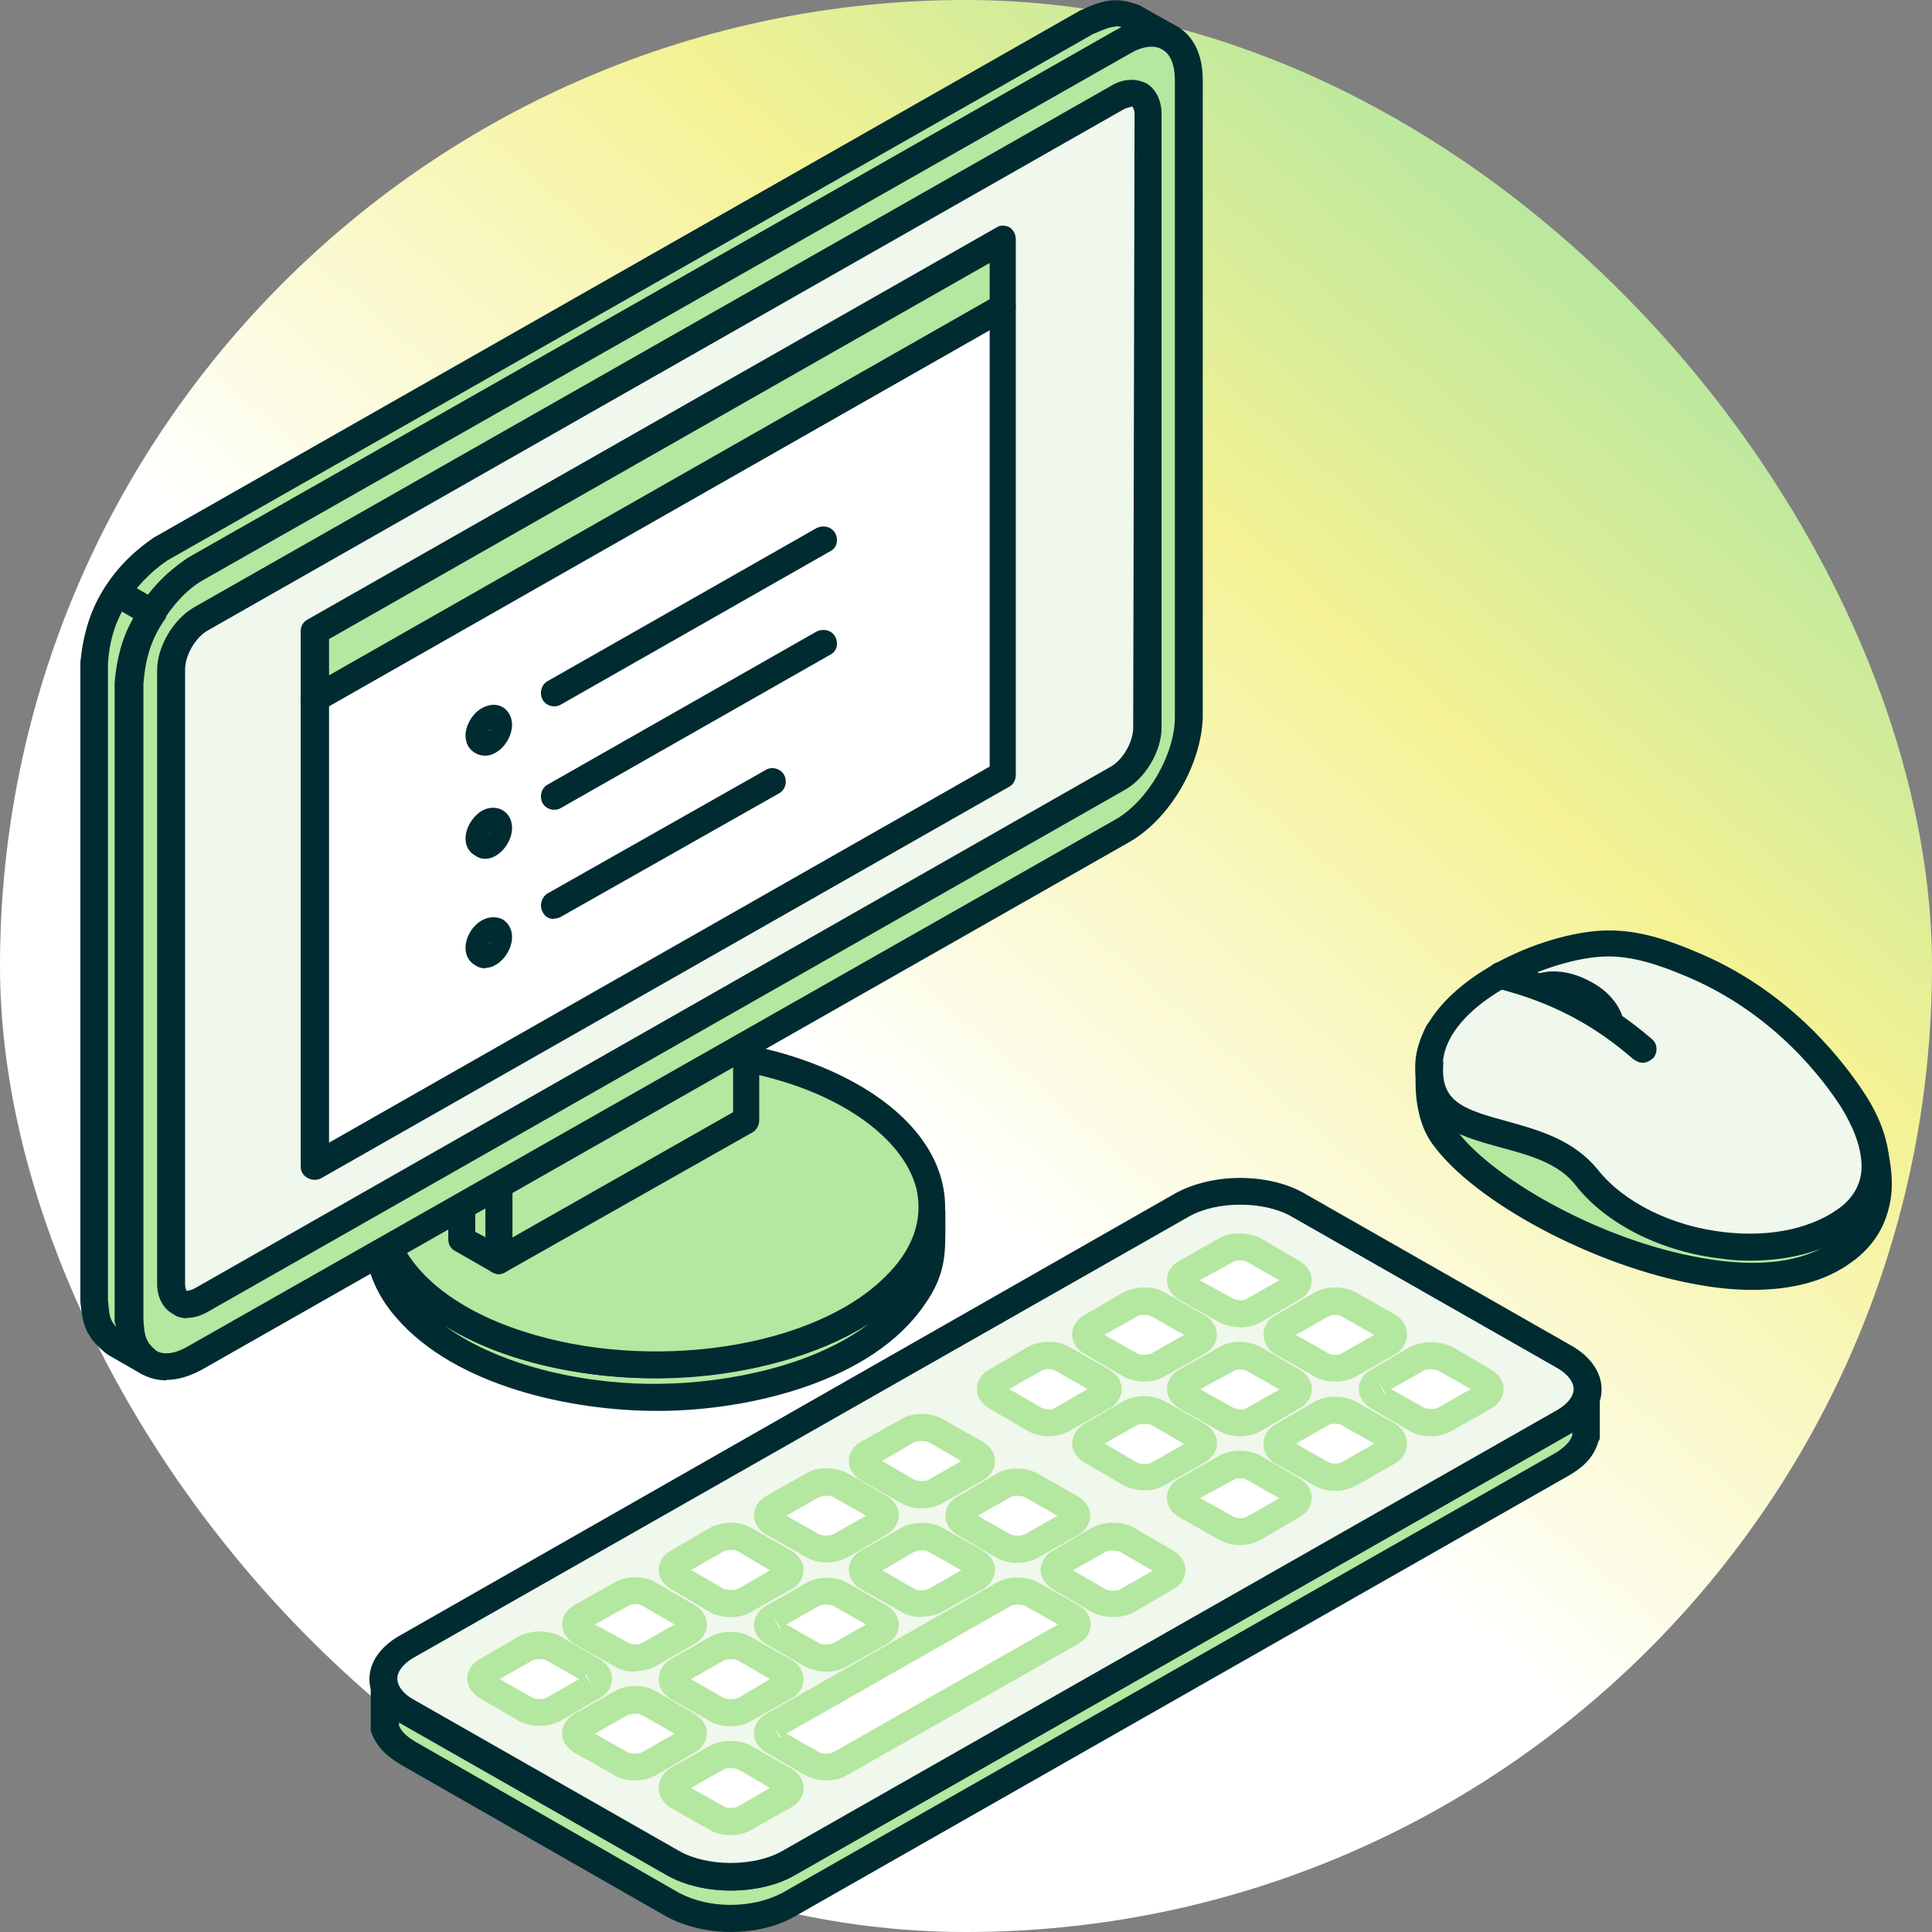 <svg width="48" height="48" viewBox="0 0 48 48" fill="none" xmlns="http://www.w3.org/2000/svg">
<rect x="0" y="0" width="48" height="48" fill="#808080" stroke="none"/>
<rect width="48" height="48" rx="24" fill="url(#paint0_linear_87_5314)"/>
<g clip-path="url(#clip0_87_5314)">
<path fill-rule="evenodd" clip-rule="evenodd" d="M23.145 30.104C23.145 30.973 23.2 31.461 22.715 32.221C21.45 34.022 18.532 34.684 16.452 34.717C14.35 34.738 11.521 34.163 10.111 32.524C9.704 32.069 9.451 31.504 9.418 30.897V30.093C9.473 30.821 9.759 31.363 10.255 31.895C11.84 33.545 14.867 34.044 17.09 33.892C18.995 33.762 21.56 33.067 22.715 31.428C22.98 30.994 23.123 30.625 23.145 30.115V30.104Z" fill="#B4E79F"/>
<path fill-rule="evenodd" clip-rule="evenodd" d="M11.059 32.947C12.534 34.022 14.78 34.413 16.42 34.38C18.06 34.358 20.195 33.946 21.582 32.893C20.283 33.718 18.555 34.12 17.113 34.217C15.33 34.347 12.842 34.054 11.059 32.947ZM16.31 35.053C14.207 35.053 11.323 34.445 9.848 32.741C9.353 32.177 9.099 31.547 9.066 30.907V30.082C9.066 29.909 9.21 29.757 9.386 29.746C9.562 29.724 9.727 29.876 9.76 30.061C9.793 30.679 10.024 31.157 10.508 31.656C11.983 33.175 14.867 33.707 17.058 33.555C18.962 33.425 21.384 32.752 22.419 31.233C22.65 30.864 22.76 30.538 22.826 30.082C22.826 29.909 22.969 29.746 23.167 29.779C23.344 29.789 23.487 29.93 23.487 30.115V30.343C23.487 31.092 23.52 31.645 22.969 32.416C21.67 34.326 18.643 35.031 16.453 35.053H16.31Z" fill="#002B31"/>
<path fill-rule="evenodd" clip-rule="evenodd" d="M12.843 33.382C9.552 32.307 8.429 29.909 10.333 28.042C12.238 26.175 16.443 25.524 19.712 26.61C23.003 27.684 24.148 30.082 22.255 31.949C20.351 33.816 16.146 34.467 12.854 33.382H12.843Z" fill="#B4E79F"/>
<path fill-rule="evenodd" clip-rule="evenodd" d="M16.278 26.414C13.999 26.414 11.775 27.076 10.565 28.27C9.904 28.943 9.618 29.692 9.816 30.44C10.08 31.515 11.225 32.502 12.964 33.067C16.135 34.108 20.207 33.501 21.991 31.721C22.684 31.048 22.937 30.299 22.772 29.55C22.508 28.476 21.33 27.488 19.624 26.924C18.556 26.577 17.401 26.414 16.278 26.414ZM16.245 34.239C15.067 34.239 13.845 34.065 12.722 33.696C10.763 33.045 9.464 31.916 9.145 30.592C8.88 29.626 9.233 28.628 10.091 27.792C12.051 25.839 16.432 25.166 19.811 26.284C21.771 26.935 23.103 28.064 23.411 29.388C23.642 30.364 23.301 31.352 22.464 32.188C21.132 33.501 18.71 34.239 16.234 34.239H16.245Z" fill="#002B31"/>
<path fill-rule="evenodd" clip-rule="evenodd" d="M12.413 31.32L11.488 30.8V28.293L12.413 28.825V31.32Z" fill="#B4E79F"/>
<path fill-rule="evenodd" clip-rule="evenodd" d="M11.808 30.604L12.072 30.745V29.02L11.808 28.879V30.604ZM12.414 31.657C12.359 31.657 12.303 31.646 12.238 31.614L11.313 31.082C11.203 31.028 11.137 30.919 11.137 30.789V28.293C11.137 28.173 11.192 28.065 11.313 28C11.401 27.935 11.544 27.935 11.665 28L12.557 28.521C12.678 28.575 12.733 28.694 12.733 28.814V31.31C12.733 31.429 12.678 31.538 12.557 31.603C12.524 31.635 12.469 31.646 12.414 31.646V31.657Z" fill="#002B31"/>
<path fill-rule="evenodd" clip-rule="evenodd" d="M12.414 28.824L18.556 25.33V27.826L12.414 31.32V28.824Z" fill="#B4E79F"/>
<path fill-rule="evenodd" clip-rule="evenodd" d="M12.732 29.009V30.745L18.214 27.631V25.905L12.732 29.009ZM12.413 31.657C12.358 31.657 12.303 31.646 12.237 31.613C12.116 31.548 12.06 31.44 12.06 31.32V28.824C12.06 28.705 12.116 28.596 12.237 28.531L18.379 25.037C18.467 24.972 18.61 24.972 18.72 25.037C18.808 25.102 18.863 25.21 18.863 25.33V27.826C18.863 27.945 18.808 28.054 18.72 28.119L12.545 31.613C12.545 31.613 12.457 31.657 12.402 31.657H12.413Z" fill="#002B31"/>
<path fill-rule="evenodd" clip-rule="evenodd" d="M3.705 33.848L2.835 33.349C2.428 33.013 2.406 32.806 2.34 32.297V16.463C2.461 15.28 2.978 14.336 4.013 13.641L26.997 0.542C27.493 0.325 27.691 0.249 28.175 0.434L29.045 0.933C28.549 0.749 28.351 0.835 27.889 1.042L4.883 14.13C3.848 14.824 3.331 15.736 3.209 16.951V32.785C3.264 33.295 3.298 33.501 3.705 33.837V33.848Z" fill="#B4E79F"/>
<path fill-rule="evenodd" clip-rule="evenodd" d="M27.725 0.662C27.582 0.662 27.439 0.727 27.153 0.847L4.158 13.924C3.266 14.542 2.771 15.378 2.682 16.485V32.297C2.716 32.655 2.716 32.785 2.881 32.959C2.881 32.915 2.848 32.872 2.848 32.829V16.962C2.969 15.628 3.574 14.618 4.664 13.859L27.725 0.749C27.78 0.727 27.813 0.706 27.868 0.673C27.813 0.662 27.78 0.651 27.725 0.651V0.662ZM3.706 34.185C3.651 34.185 3.585 34.163 3.53 34.142L2.66 33.642C2.088 33.187 2.055 32.85 2 32.329V16.463C2.11 15.139 2.727 14.108 3.816 13.359L26.834 0.261C27.384 0.011 27.703 -0.097 28.309 0.13L29.233 0.651C29.377 0.738 29.431 0.923 29.377 1.085C29.288 1.248 29.09 1.324 28.947 1.259C28.573 1.118 28.485 1.161 28.055 1.357L5.027 14.423C4.136 15.052 3.64 15.866 3.552 16.984V32.796C3.585 33.241 3.607 33.339 3.904 33.588C4.047 33.697 4.08 33.892 3.992 34.033C3.904 34.131 3.816 34.174 3.706 34.174V34.185Z" fill="#002B31"/>
<path fill-rule="evenodd" clip-rule="evenodd" d="M4.884 14.129L27.901 1.041C28.793 0.52 29.542 0.943 29.542 1.985V17.819C29.542 18.861 28.793 20.13 27.869 20.64L4.851 33.728C3.959 34.249 3.211 33.826 3.211 32.784V16.951C3.211 15.92 3.959 14.65 4.884 14.129Z" fill="#B4E79F"/>
<path fill-rule="evenodd" clip-rule="evenodd" d="M5.027 14.423C4.245 14.879 3.552 16.04 3.552 16.952V32.785C3.552 33.154 3.673 33.437 3.871 33.556C4.069 33.675 4.366 33.632 4.674 33.447L27.714 20.36C28.517 19.904 29.189 18.742 29.189 17.82V1.986C29.189 1.618 29.079 1.335 28.87 1.227C28.672 1.107 28.374 1.151 28.066 1.335L5.027 14.423ZM4.135 34.294C3.904 34.294 3.706 34.24 3.53 34.142C3.1 33.903 2.869 33.426 2.869 32.796V16.963C2.869 15.802 3.673 14.434 4.718 13.848L27.725 0.749C28.275 0.435 28.793 0.402 29.222 0.641C29.651 0.88 29.882 1.357 29.882 1.986V17.82C29.849 18.981 29.079 20.349 28.033 20.935L5.027 34.023C4.707 34.196 4.421 34.283 4.135 34.283V34.294Z" fill="#002B31"/>
<path fill-rule="evenodd" clip-rule="evenodd" d="M35.718 25.655C35.453 26.143 35.376 27.511 35.861 28.205C37.303 30.246 43.181 32.883 45.724 31.125C46.131 30.843 46.439 30.452 46.593 29.963C46.769 29.356 46.626 28.748 46.505 28.314C46.329 29.106 45.757 29.584 45.03 29.92C40.671 31.266 40.22 28.553 36.785 27.261C36.125 26.773 35.839 26.502 35.718 25.644V25.655Z" fill="#B4E79F"/>
<path fill-rule="evenodd" clip-rule="evenodd" d="M35.86 26.903C35.86 27.315 35.948 27.738 36.146 28.021C36.95 29.193 39.691 30.81 42.289 31.255C43.676 31.504 44.799 31.363 45.514 30.853C45.888 30.593 46.153 30.256 46.263 29.876C46.296 29.724 46.318 29.562 46.318 29.399C45.976 29.79 45.536 30.039 45.195 30.213C42.113 31.168 40.814 30.224 39.339 29.128C38.557 28.563 37.776 27.988 36.653 27.565C36.62 27.554 36.598 27.543 36.565 27.521C36.245 27.304 36.014 27.109 35.849 26.892L35.86 26.903ZM43.533 32.047C43.103 32.047 42.663 32.004 42.179 31.917C39.636 31.472 36.609 29.866 35.574 28.401C34.969 27.554 35.145 26.046 35.431 25.503C35.486 25.373 35.629 25.297 35.772 25.329C35.915 25.351 36.036 25.47 36.058 25.622C36.146 26.349 36.344 26.556 36.928 26.979C38.139 27.435 39.008 28.064 39.757 28.618C41.199 29.681 42.234 30.452 44.953 29.616C45.679 29.269 46.053 28.835 46.163 28.259C46.197 28.108 46.34 27.999 46.505 27.988C46.681 27.988 46.791 28.086 46.824 28.249C46.934 28.704 47.11 29.388 46.912 30.072C46.769 30.604 46.45 31.059 45.932 31.407C45.327 31.83 44.523 32.047 43.533 32.047Z" fill="#002B31"/>
<path fill-rule="evenodd" clip-rule="evenodd" d="M35.508 26.371C35.332 28.585 38.194 27.706 39.404 29.258C40.791 31.005 44.281 31.613 45.976 30.223C46.438 29.854 46.637 29.366 46.582 28.802C46.549 28.335 46.318 27.847 46.031 27.358C45.25 26.154 43.929 24.797 42.112 24.005C41.221 23.614 40.472 23.386 39.636 23.473C38.139 23.636 35.651 24.754 35.508 26.371Z" fill="#F0F7EC"/>
<path fill-rule="evenodd" clip-rule="evenodd" d="M35.861 26.405C35.773 27.36 36.323 27.555 37.446 27.859C38.227 28.076 39.086 28.315 39.692 29.053C40.33 29.867 41.541 30.474 42.862 30.615C44.018 30.746 45.085 30.507 45.779 29.953C46.12 29.66 46.296 29.28 46.241 28.814C46.208 28.434 46.043 28 45.746 27.512C45.317 26.85 44.128 25.222 41.97 24.288C41.101 23.919 40.407 23.702 39.658 23.778C38.184 23.93 35.971 25.026 35.85 26.372L35.861 26.405ZM43.478 31.321C43.247 31.321 43.016 31.31 42.818 31.277C41.288 31.115 39.901 30.409 39.152 29.454C38.723 28.89 37.974 28.695 37.248 28.499C36.235 28.217 35.057 27.902 35.167 26.35C35.343 24.571 37.875 23.323 39.581 23.138C40.506 23.04 41.31 23.29 42.267 23.702C44.579 24.701 45.867 26.47 46.329 27.175C46.703 27.75 46.88 28.271 46.935 28.77C46.99 29.454 46.737 30.04 46.219 30.474C45.526 31.028 44.579 31.321 43.478 31.321Z" fill="#002B31"/>
<path fill-rule="evenodd" clip-rule="evenodd" d="M39.405 34.683V35.714C39.317 36.018 39.119 36.203 38.833 36.365L19.569 47.326C18.733 47.782 17.555 47.771 16.718 47.326L10.147 43.561C9.86 43.398 9.651 43.224 9.574 42.909V41.879C9.662 42.182 9.86 42.367 10.147 42.53L16.718 46.295C17.555 46.751 18.733 46.751 19.569 46.295L38.833 35.334C39.119 35.172 39.328 34.998 39.405 34.683Z" fill="#B4E79F"/>
<path fill-rule="evenodd" clip-rule="evenodd" d="M9.904 42.844C9.959 43.007 10.081 43.127 10.312 43.268L16.883 47.034C17.632 47.424 18.667 47.424 19.426 47.034L38.69 36.073C38.888 35.932 39.009 35.823 39.064 35.66V35.584C39.064 35.584 39.031 35.606 39.009 35.617L19.745 46.589C18.799 47.099 17.5 47.099 16.575 46.589L9.97 42.812C9.97 42.812 9.915 42.79 9.915 42.779V42.855L9.904 42.844ZM18.149 47.999C17.599 47.999 17.026 47.869 16.564 47.62L9.959 43.843C9.673 43.669 9.354 43.441 9.211 42.996V41.879C9.211 41.705 9.321 41.575 9.497 41.553C9.673 41.531 9.816 41.629 9.871 41.792C9.926 41.976 10.047 42.096 10.301 42.248L16.872 46.013C17.588 46.404 18.656 46.404 19.415 46.013L38.679 35.053C38.91 34.901 39.02 34.781 39.086 34.597C39.119 34.445 39.284 34.336 39.46 34.358C39.637 34.38 39.747 34.521 39.747 34.684V35.715C39.747 35.715 39.747 35.78 39.714 35.801C39.593 36.246 39.284 36.474 38.998 36.648L19.734 47.62C19.272 47.88 18.722 47.999 18.149 47.999Z" fill="#002B31"/>
<path fill-rule="evenodd" clip-rule="evenodd" d="M10.135 40.892L29.376 29.931C30.18 29.486 31.457 29.486 32.26 29.931L38.832 33.697C39.636 34.142 39.636 34.88 38.832 35.325L19.568 46.286C18.787 46.731 17.521 46.731 16.717 46.286L10.146 42.52C9.342 42.075 9.342 41.337 10.146 40.892H10.135Z" fill="#F0F7EC"/>
<path fill-rule="evenodd" clip-rule="evenodd" d="M30.808 29.93C30.346 29.93 29.884 30.028 29.542 30.223L10.278 41.184C10.014 41.336 9.871 41.531 9.871 41.705C9.871 41.879 10.014 42.085 10.278 42.226L16.883 45.992C17.577 46.382 18.733 46.382 19.426 45.992L38.69 35.031C38.954 34.879 39.097 34.683 39.097 34.51C39.097 34.336 38.954 34.141 38.69 33.989L32.085 30.223C31.744 30.028 31.282 29.93 30.819 29.93H30.808ZM18.149 46.968C17.577 46.968 16.993 46.838 16.564 46.589L9.959 42.823C9.464 42.551 9.178 42.139 9.178 41.716C9.178 41.292 9.464 40.891 9.959 40.62L29.201 29.648C30.126 29.138 31.513 29.138 32.404 29.648L39.009 33.414C39.504 33.685 39.791 34.087 39.791 34.521C39.791 34.955 39.504 35.345 39.009 35.628L19.745 46.589C19.316 46.849 18.733 46.968 18.16 46.968H18.149Z" fill="#002B31"/>
<path fill-rule="evenodd" clip-rule="evenodd" d="M3.784 15.226L2.914 14.726C2.54 15.28 2.397 15.801 2.342 16.452V32.285C2.397 32.795 2.43 33.002 2.837 33.338L3.707 33.837C3.299 33.501 3.277 33.295 3.211 32.785V16.951C3.266 16.3 3.41 15.779 3.784 15.226Z" fill="#B4E79F"/>
<path fill-rule="evenodd" clip-rule="evenodd" d="M3.035 15.182C2.837 15.562 2.716 15.953 2.682 16.485V32.297C2.716 32.644 2.716 32.785 2.881 32.959C2.881 32.915 2.848 32.872 2.848 32.828V16.962C2.903 16.322 3.046 15.823 3.31 15.356L3.024 15.193L3.035 15.182ZM3.706 34.185C3.651 34.185 3.585 34.163 3.53 34.141L2.66 33.642C2.11 33.197 2.055 32.893 2 32.329V16.463C2.088 15.671 2.264 15.106 2.638 14.553C2.727 14.401 2.925 14.358 3.101 14.444L3.97 14.944C4.058 14.987 4.114 15.063 4.114 15.15C4.147 15.237 4.147 15.334 4.08 15.41C3.761 15.877 3.618 16.333 3.563 16.984V32.796C3.596 33.241 3.618 33.338 3.915 33.588C4.058 33.697 4.091 33.892 4.003 34.033C3.915 34.131 3.827 34.174 3.717 34.174L3.706 34.185Z" fill="#002B31"/>
<path fill-rule="evenodd" clip-rule="evenodd" d="M19.217 40.164L20.164 39.61C20.362 39.502 20.681 39.502 20.879 39.61L21.826 40.164C22.024 40.272 22.024 40.457 21.826 40.566L20.879 41.119C20.681 41.227 20.362 41.227 20.164 41.119L19.217 40.566C19.019 40.457 19.019 40.272 19.217 40.164Z" fill="white"/>
<path fill-rule="evenodd" clip-rule="evenodd" d="M19.217 40.165L19.36 40.458H19.393L19.217 40.165ZM19.536 40.36L20.34 40.816C20.428 40.87 20.626 40.87 20.714 40.816L21.517 40.36L20.714 39.904C20.626 39.85 20.428 39.85 20.34 39.904L19.536 40.36ZM20.549 41.532C20.351 41.532 20.174 41.489 19.998 41.402L19.052 40.859C18.854 40.74 18.732 40.566 18.732 40.371C18.732 40.176 18.854 39.991 19.052 39.883L20.031 39.329C20.317 39.156 20.758 39.156 21.066 39.329L22.013 39.883C22.211 39.991 22.332 40.176 22.332 40.371C22.332 40.566 22.211 40.751 22.013 40.859L21.033 41.402C20.89 41.489 20.714 41.532 20.538 41.532H20.549Z" fill="#B4E79F"/>
<path fill-rule="evenodd" clip-rule="evenodd" d="M15.44 42.312L14.46 42.866C14.284 42.974 14.284 43.159 14.46 43.267L15.44 43.821C15.616 43.94 15.935 43.94 16.133 43.821L17.08 43.278C17.278 43.17 17.278 42.985 17.08 42.877L16.133 42.323C15.935 42.215 15.616 42.215 15.44 42.323V42.312Z" fill="white"/>
<path fill-rule="evenodd" clip-rule="evenodd" d="M14.779 43.073L15.583 43.529C15.671 43.583 15.869 43.583 15.957 43.529L16.761 43.073L15.957 42.617C15.869 42.563 15.693 42.563 15.583 42.617L14.779 43.073ZM15.781 44.234C15.583 44.234 15.407 44.191 15.264 44.104L14.284 43.551C14.086 43.442 13.965 43.258 13.965 43.062C13.965 42.867 14.086 42.683 14.284 42.574L15.264 42.021C15.55 41.847 16.012 41.847 16.299 42.021L17.245 42.574C17.443 42.694 17.564 42.867 17.564 43.062C17.564 43.258 17.443 43.442 17.245 43.551L16.299 44.104C16.155 44.191 15.957 44.234 15.781 44.234Z" fill="#B4E79F"/>
<path fill-rule="evenodd" clip-rule="evenodd" d="M17.807 43.669L16.827 44.222C16.651 44.331 16.651 44.516 16.827 44.624L17.807 45.178C18.005 45.286 18.325 45.286 18.501 45.178L19.48 44.624C19.656 44.516 19.656 44.331 19.48 44.222L18.501 43.669C18.325 43.56 18.005 43.56 17.807 43.669Z" fill="white"/>
<path fill-rule="evenodd" clip-rule="evenodd" d="M17.169 44.419L17.972 44.875C18.06 44.93 18.237 44.93 18.347 44.875L19.128 44.419L18.347 43.964C18.237 43.92 18.06 43.91 17.972 43.964L17.169 44.419ZM18.148 45.592C17.972 45.592 17.774 45.548 17.631 45.461L16.651 44.908C16.475 44.799 16.365 44.615 16.365 44.419C16.365 44.224 16.475 44.04 16.651 43.931L17.631 43.378C17.917 43.215 18.38 43.215 18.666 43.378L19.646 43.931C19.844 44.04 19.965 44.224 19.965 44.419C19.965 44.615 19.855 44.799 19.646 44.908L18.666 45.461C18.523 45.548 18.347 45.592 18.148 45.592Z" fill="#B4E79F"/>
<path fill-rule="evenodd" clip-rule="evenodd" d="M16.133 41.109L17.08 40.556C17.278 40.447 17.278 40.263 17.08 40.154L16.133 39.601C15.935 39.492 15.616 39.492 15.44 39.601L14.46 40.154C14.284 40.263 14.284 40.447 14.46 40.556L15.44 41.109C15.616 41.218 15.935 41.218 16.133 41.109Z" fill="white"/>
<path fill-rule="evenodd" clip-rule="evenodd" d="M14.779 40.359L15.616 40.815C15.704 40.869 15.88 40.869 15.957 40.815L16.761 40.359L15.957 39.893C15.869 39.838 15.693 39.838 15.616 39.893L14.779 40.359ZM15.781 41.531C15.583 41.531 15.407 41.488 15.264 41.401L14.284 40.848C14.086 40.728 13.965 40.555 13.965 40.359C13.965 40.164 14.086 39.98 14.284 39.871L15.264 39.318C15.55 39.144 16.012 39.144 16.299 39.318L17.245 39.871C17.443 39.98 17.564 40.164 17.564 40.359C17.564 40.555 17.443 40.739 17.245 40.848L16.299 41.39C16.155 41.477 15.957 41.52 15.781 41.52V41.531Z" fill="#B4E79F"/>
<path fill-rule="evenodd" clip-rule="evenodd" d="M18.523 39.764L19.469 39.21C19.667 39.102 19.667 38.917 19.469 38.808L18.523 38.255C18.325 38.147 18.005 38.147 17.807 38.255L16.827 38.808C16.651 38.917 16.651 39.102 16.827 39.21L17.807 39.764C18.005 39.872 18.325 39.872 18.523 39.764Z" fill="white"/>
<path fill-rule="evenodd" clip-rule="evenodd" d="M17.169 39.004L17.972 39.471C18.06 39.514 18.259 39.514 18.347 39.471L19.128 39.015L18.347 38.548C18.259 38.494 18.06 38.494 17.972 38.548L17.169 39.004ZM18.148 40.176C17.972 40.176 17.774 40.133 17.631 40.046L16.684 39.492C16.486 39.373 16.365 39.199 16.365 39.004C16.365 38.809 16.475 38.624 16.684 38.516L17.631 37.962C17.95 37.788 18.38 37.788 18.666 37.962L19.646 38.516C19.844 38.635 19.965 38.809 19.965 39.004C19.965 39.199 19.855 39.384 19.646 39.492L18.666 40.046C18.523 40.133 18.347 40.176 18.148 40.176Z" fill="#B4E79F"/>
<path fill-rule="evenodd" clip-rule="evenodd" d="M14.714 41.911L13.768 42.465C13.57 42.573 13.251 42.573 13.052 42.465L12.106 41.911C11.908 41.803 11.908 41.618 12.106 41.51L13.052 40.956C13.251 40.848 13.57 40.848 13.768 40.956L14.714 41.51C14.913 41.618 14.913 41.803 14.714 41.911Z" fill="white"/>
<path fill-rule="evenodd" clip-rule="evenodd" d="M14.714 41.911L14.57 41.618C14.57 41.618 14.57 41.618 14.537 41.618L14.714 41.9V41.911ZM12.413 41.716L13.216 42.172C13.305 42.226 13.503 42.226 13.591 42.172L14.394 41.716L13.591 41.26C13.503 41.206 13.305 41.206 13.216 41.26L12.413 41.716ZM13.393 42.877C13.216 42.877 13.018 42.834 12.875 42.747L11.929 42.193C11.73 42.074 11.609 41.9 11.609 41.705C11.609 41.51 11.72 41.325 11.929 41.217L12.875 40.663C13.194 40.489 13.624 40.489 13.943 40.663L14.89 41.217C15.088 41.336 15.209 41.51 15.209 41.705C15.209 41.9 15.088 42.085 14.89 42.193L13.943 42.747C13.767 42.834 13.602 42.877 13.393 42.877Z" fill="#B4E79F"/>
<path fill-rule="evenodd" clip-rule="evenodd" d="M16.827 41.51L17.807 40.956C18.005 40.848 18.325 40.848 18.523 40.956L19.469 41.51C19.667 41.618 19.667 41.803 19.469 41.911L18.523 42.465C18.325 42.573 18.005 42.573 17.807 42.465L16.827 41.911C16.651 41.803 16.651 41.618 16.827 41.51Z" fill="white"/>
<path fill-rule="evenodd" clip-rule="evenodd" d="M17.169 41.717L17.972 42.183C18.06 42.227 18.237 42.227 18.347 42.183L19.128 41.717L18.347 41.261C18.259 41.207 18.06 41.207 17.972 41.261L17.169 41.717ZM18.148 42.889C17.972 42.889 17.774 42.845 17.631 42.759L16.651 42.205C16.475 42.086 16.365 41.912 16.365 41.717C16.365 41.521 16.475 41.337 16.651 41.228L17.631 40.675C17.917 40.501 18.38 40.501 18.666 40.675L19.646 41.228C19.844 41.337 19.965 41.521 19.965 41.717C19.965 41.912 19.855 42.097 19.646 42.205L18.666 42.759C18.523 42.845 18.347 42.889 18.148 42.889Z" fill="#B4E79F"/>
<path fill-rule="evenodd" clip-rule="evenodd" d="M23.972 37.463L24.919 36.909C25.117 36.801 25.436 36.801 25.634 36.909L26.581 37.463C26.779 37.571 26.779 37.756 26.581 37.864L25.601 38.418C25.425 38.526 25.106 38.526 24.908 38.418L23.961 37.864C23.763 37.756 23.763 37.571 23.961 37.463H23.972Z" fill="white"/>
<path fill-rule="evenodd" clip-rule="evenodd" d="M24.292 37.658L25.095 38.114C25.183 38.168 25.36 38.168 25.47 38.114L26.273 37.658L25.47 37.202C25.382 37.148 25.183 37.148 25.095 37.202L24.292 37.658ZM25.271 38.83C25.095 38.83 24.897 38.787 24.754 38.7L23.808 38.147C23.609 38.038 23.488 37.853 23.488 37.658C23.488 37.463 23.598 37.278 23.808 37.17L24.754 36.616C25.04 36.443 25.503 36.443 25.789 36.616L26.769 37.17C26.967 37.289 27.088 37.463 27.088 37.658C27.088 37.853 26.967 38.038 26.769 38.147L25.789 38.7C25.646 38.787 25.47 38.83 25.271 38.83Z" fill="#B4E79F"/>
<path fill-rule="evenodd" clip-rule="evenodd" d="M26.338 38.808L27.285 38.255C27.483 38.147 27.802 38.147 28 38.255L28.947 38.808C29.145 38.917 29.145 39.102 28.947 39.21L28 39.764C27.802 39.872 27.483 39.872 27.285 39.764L26.338 39.21C26.14 39.102 26.14 38.917 26.338 38.808Z" fill="white"/>
<path fill-rule="evenodd" clip-rule="evenodd" d="M26.657 39.015L27.461 39.481C27.549 39.536 27.747 39.536 27.835 39.481L28.639 39.026L27.835 38.559C27.747 38.516 27.549 38.505 27.461 38.559L26.657 39.015ZM27.67 40.176C27.472 40.176 27.296 40.133 27.119 40.046L26.173 39.492C25.975 39.373 25.854 39.199 25.854 39.004C25.854 38.809 25.964 38.624 26.173 38.516L27.119 37.962C27.439 37.788 27.868 37.788 28.187 37.962L29.134 38.516C29.332 38.635 29.453 38.809 29.453 39.004C29.453 39.199 29.343 39.384 29.134 39.492L28.187 40.046C28.044 40.133 27.846 40.176 27.67 40.176Z" fill="#B4E79F"/>
<path fill-rule="evenodd" clip-rule="evenodd" d="M20.89 38.406L21.837 37.853C22.035 37.733 22.035 37.559 21.837 37.451L20.89 36.898C20.692 36.789 20.373 36.789 20.197 36.898L19.217 37.451C19.019 37.559 19.019 37.744 19.217 37.853L20.164 38.406C20.362 38.515 20.681 38.515 20.879 38.406H20.89Z" fill="white"/>
<path fill-rule="evenodd" clip-rule="evenodd" d="M19.536 37.657L20.34 38.113C20.428 38.167 20.626 38.156 20.714 38.113L21.517 37.657L20.714 37.201C20.626 37.147 20.45 37.147 20.34 37.201L19.536 37.657ZM20.549 38.818C20.351 38.818 20.174 38.775 20.031 38.688L19.052 38.135C18.854 38.026 18.732 37.842 18.732 37.646C18.732 37.451 18.854 37.267 19.052 37.158L20.031 36.605C20.317 36.431 20.758 36.442 21.066 36.605L22.013 37.158C22.211 37.277 22.332 37.451 22.332 37.646C22.332 37.842 22.211 38.026 22.013 38.135L21.066 38.688C20.89 38.775 20.725 38.818 20.549 38.818Z" fill="#B4E79F"/>
<path fill-rule="evenodd" clip-rule="evenodd" d="M23.256 37.051L24.236 36.497C24.412 36.389 24.412 36.204 24.236 36.096L23.256 35.542C23.058 35.434 22.761 35.434 22.563 35.542L21.583 36.096C21.407 36.204 21.407 36.389 21.583 36.497L22.563 37.051C22.761 37.159 23.058 37.159 23.256 37.051Z" fill="white"/>
<path fill-rule="evenodd" clip-rule="evenodd" d="M21.924 36.301L22.706 36.757C22.827 36.811 22.992 36.811 23.08 36.757L23.884 36.301L23.08 35.834C22.992 35.791 22.816 35.791 22.706 35.834L21.924 36.29V36.301ZM22.904 37.473C22.706 37.473 22.53 37.429 22.387 37.343L21.407 36.789C21.209 36.67 21.088 36.496 21.088 36.301C21.088 36.105 21.198 35.921 21.407 35.812L22.387 35.259C22.673 35.085 23.135 35.085 23.422 35.259L24.401 35.812C24.599 35.921 24.721 36.105 24.721 36.301C24.721 36.496 24.599 36.681 24.401 36.789L23.422 37.343C23.278 37.429 23.08 37.473 22.904 37.473Z" fill="#B4E79F"/>
<path fill-rule="evenodd" clip-rule="evenodd" d="M21.582 38.808L22.562 38.255C22.76 38.147 23.057 38.147 23.255 38.255L24.235 38.808C24.411 38.917 24.411 39.102 24.235 39.21L23.255 39.764C23.057 39.872 22.76 39.872 22.562 39.764L21.582 39.21C21.384 39.102 21.384 38.917 21.582 38.808Z" fill="white"/>
<path fill-rule="evenodd" clip-rule="evenodd" d="M21.924 39.015L22.706 39.47C22.794 39.525 22.992 39.525 23.08 39.47L23.884 39.015L23.08 38.559C22.992 38.505 22.816 38.505 22.706 38.559L21.924 39.015ZM22.904 40.176C22.706 40.176 22.53 40.132 22.387 40.045L21.407 39.492C21.209 39.383 21.088 39.199 21.088 39.004C21.088 38.808 21.198 38.624 21.407 38.515L22.387 37.962C22.673 37.799 23.135 37.788 23.422 37.962L24.401 38.515C24.599 38.635 24.721 38.808 24.721 39.004C24.721 39.199 24.599 39.383 24.401 39.492L23.422 40.035C23.278 40.121 23.08 40.165 22.904 40.165V40.176Z" fill="#B4E79F"/>
<path fill-rule="evenodd" clip-rule="evenodd" d="M19.216 42.866L24.929 39.61C25.127 39.502 25.446 39.502 25.622 39.61L26.602 40.164C26.8 40.283 26.8 40.457 26.602 40.566L20.889 43.821C20.691 43.93 20.372 43.93 20.173 43.821L19.227 43.268C19.029 43.159 19.029 42.975 19.227 42.866H19.216Z" fill="white"/>
<path fill-rule="evenodd" clip-rule="evenodd" d="M19.217 42.866L19.36 43.159C19.36 43.159 19.36 43.159 19.393 43.159L19.217 42.877V42.866ZM19.536 43.072L20.34 43.528C20.428 43.582 20.626 43.582 20.714 43.528L26.284 40.359L25.48 39.903C25.37 39.849 25.194 39.849 25.106 39.903L19.536 43.072ZM20.549 44.233C20.351 44.233 20.174 44.19 19.998 44.103L19.052 43.55C18.854 43.441 18.732 43.257 18.732 43.061C18.732 42.866 18.854 42.681 19.052 42.573L24.765 39.317C25.051 39.154 25.513 39.154 25.799 39.317L26.779 39.871C26.977 39.979 27.098 40.164 27.098 40.359C27.098 40.554 26.977 40.739 26.779 40.847L21.044 44.103C20.901 44.19 20.725 44.233 20.549 44.233Z" fill="#B4E79F"/>
<path fill-rule="evenodd" clip-rule="evenodd" d="M31.853 32.959L32.833 32.405C33.009 32.297 33.35 32.297 33.526 32.405L34.506 32.959C34.704 33.067 34.704 33.252 34.506 33.36L33.526 33.914C33.328 34.022 33.009 34.022 32.833 33.914L31.853 33.36C31.677 33.252 31.677 33.067 31.853 32.959Z" fill="white"/>
<path fill-rule="evenodd" clip-rule="evenodd" d="M32.194 33.165L32.998 33.621C33.086 33.675 33.262 33.675 33.339 33.621L34.143 33.165L33.339 32.709C33.251 32.655 33.075 32.655 32.998 32.709L32.194 33.165ZM33.174 34.326C32.976 34.326 32.8 34.283 32.657 34.196L31.677 33.642C31.501 33.534 31.391 33.349 31.391 33.154C31.391 32.959 31.501 32.774 31.71 32.666L32.657 32.112C32.943 31.939 33.405 31.95 33.691 32.112L34.671 32.666C34.847 32.774 34.957 32.959 34.957 33.154C34.957 33.349 34.847 33.534 34.671 33.642L33.691 34.196C33.548 34.283 33.35 34.326 33.174 34.326Z" fill="#B4E79F"/>
<path fill-rule="evenodd" clip-rule="evenodd" d="M34.242 34.314L35.189 33.761C35.387 33.652 35.706 33.652 35.916 33.761L36.862 34.314C37.06 34.423 37.06 34.607 36.862 34.716L35.916 35.269C35.717 35.378 35.398 35.378 35.189 35.269L34.242 34.716C34.044 34.607 34.044 34.423 34.242 34.314Z" fill="white"/>
<path fill-rule="evenodd" clip-rule="evenodd" d="M34.242 34.316L34.385 34.609H34.418L34.242 34.316ZM34.561 34.511L35.365 34.967C35.453 35.021 35.651 35.021 35.739 34.967L36.543 34.511L35.739 34.056C35.651 34.012 35.453 34.001 35.365 34.056L34.561 34.511ZM35.541 35.683C35.365 35.683 35.167 35.64 35.024 35.553L34.077 35C33.879 34.88 33.758 34.707 33.758 34.511C33.758 34.316 33.868 34.132 34.077 34.023L35.024 33.469C35.343 33.307 35.772 33.307 36.092 33.469L37.038 34.023C37.236 34.142 37.357 34.316 37.357 34.511C37.357 34.707 37.236 34.891 37.038 35L36.058 35.553C35.915 35.64 35.739 35.683 35.541 35.683Z" fill="#B4E79F"/>
<path fill-rule="evenodd" clip-rule="evenodd" d="M31.16 32.556L32.106 32.003C32.304 31.894 32.304 31.71 32.106 31.601L31.16 31.048C30.962 30.939 30.642 30.939 30.466 31.048L29.486 31.601C29.288 31.71 29.288 31.894 29.486 32.003L30.466 32.556C30.642 32.665 30.962 32.665 31.16 32.556Z" fill="white"/>
<path fill-rule="evenodd" clip-rule="evenodd" d="M29.805 31.808L30.641 32.264C30.73 32.318 30.906 32.318 30.983 32.264L31.786 31.808L30.983 31.352C30.895 31.298 30.718 31.298 30.641 31.352L29.805 31.808ZM30.806 32.969C30.608 32.969 30.432 32.926 30.289 32.85L29.309 32.297C29.111 32.177 28.99 32.004 28.99 31.808C28.99 31.613 29.1 31.428 29.309 31.32L30.289 30.766C30.575 30.604 31.005 30.604 31.324 30.766L32.271 31.32C32.469 31.428 32.59 31.613 32.59 31.808C32.59 32.004 32.48 32.188 32.271 32.297L31.324 32.85C31.181 32.937 30.983 32.98 30.806 32.98V32.969Z" fill="#B4E79F"/>
<path fill-rule="evenodd" clip-rule="evenodd" d="M29.486 34.314L30.466 33.761C30.642 33.652 30.962 33.652 31.16 33.761L32.106 34.314C32.304 34.423 32.304 34.607 32.106 34.716L31.16 35.258C30.962 35.378 30.642 35.378 30.466 35.258L29.486 34.705C29.288 34.596 29.288 34.412 29.486 34.303V34.314Z" fill="white"/>
<path fill-rule="evenodd" clip-rule="evenodd" d="M29.807 34.51L30.643 34.976C30.731 35.031 30.907 35.031 30.985 34.976L31.788 34.521L30.985 34.065C30.896 34.011 30.72 34.011 30.643 34.065L29.807 34.521V34.51ZM30.808 35.682C30.61 35.682 30.434 35.638 30.291 35.551L29.311 34.998C29.113 34.879 28.992 34.705 28.992 34.51C28.992 34.314 29.102 34.13 29.311 34.021L30.291 33.468C30.577 33.294 31.007 33.294 31.326 33.468L32.273 34.021C32.471 34.13 32.592 34.314 32.592 34.51C32.592 34.705 32.482 34.889 32.273 34.998L31.326 35.551C31.183 35.638 30.985 35.682 30.808 35.682Z" fill="#B4E79F"/>
<path fill-rule="evenodd" clip-rule="evenodd" d="M31.853 35.66L32.833 35.106C33.009 34.998 33.328 34.998 33.526 35.106L34.506 35.66C34.704 35.769 34.704 35.953 34.506 36.062L33.526 36.615C33.328 36.724 33.009 36.724 32.833 36.615L31.853 36.062C31.677 35.953 31.677 35.769 31.853 35.66Z" fill="white"/>
<path fill-rule="evenodd" clip-rule="evenodd" d="M32.194 35.867L32.998 36.323C33.086 36.377 33.262 36.377 33.339 36.323L34.143 35.867L33.339 35.411C33.251 35.357 33.075 35.357 32.998 35.411L32.194 35.867ZM33.174 37.039C32.976 37.039 32.8 36.995 32.657 36.909L31.677 36.355C31.479 36.247 31.391 36.062 31.391 35.867C31.391 35.672 31.501 35.487 31.71 35.378L32.657 34.825C32.943 34.662 33.405 34.662 33.691 34.825L34.671 35.378C34.847 35.498 34.957 35.672 34.957 35.867C34.957 36.062 34.847 36.247 34.671 36.355L33.691 36.909C33.548 36.995 33.35 37.039 33.174 37.039Z" fill="#B4E79F"/>
<path fill-rule="evenodd" clip-rule="evenodd" d="M26.405 35.26L27.385 34.706C27.561 34.598 27.561 34.413 27.385 34.304L26.405 33.751C26.229 33.642 25.91 33.642 25.711 33.751L24.732 34.304C24.556 34.413 24.556 34.598 24.732 34.706L25.711 35.26C25.91 35.368 26.229 35.368 26.405 35.26Z" fill="white"/>
<path fill-rule="evenodd" clip-rule="evenodd" d="M25.073 34.51L25.877 34.976C25.965 35.031 26.141 35.031 26.218 34.976L27.021 34.51L26.218 34.054C26.13 34 25.954 34 25.877 34.054L25.073 34.51ZM26.053 35.682C25.877 35.682 25.678 35.638 25.535 35.551L24.589 34.998C24.391 34.879 24.27 34.705 24.27 34.51C24.27 34.314 24.38 34.13 24.589 34.021L25.535 33.468C25.822 33.294 26.284 33.294 26.57 33.468L27.55 34.021C27.748 34.141 27.869 34.314 27.869 34.51C27.869 34.705 27.759 34.889 27.55 34.998L26.57 35.551C26.427 35.638 26.251 35.682 26.053 35.682Z" fill="#B4E79F"/>
<path fill-rule="evenodd" clip-rule="evenodd" d="M28.759 33.914L29.739 33.36C29.937 33.252 29.937 33.067 29.739 32.959L28.793 32.405C28.594 32.297 28.275 32.297 28.066 32.405L27.119 32.959C26.921 33.067 26.921 33.252 27.119 33.36L28.066 33.914C28.264 34.022 28.583 34.022 28.759 33.914Z" fill="white"/>
<path fill-rule="evenodd" clip-rule="evenodd" d="M27.438 33.165L28.242 33.62C28.33 33.675 28.528 33.664 28.616 33.62L29.42 33.165L28.616 32.709C28.528 32.655 28.33 32.655 28.242 32.709L27.438 33.165ZM28.451 34.326C28.253 34.326 28.077 34.282 27.901 34.196L26.954 33.642C26.756 33.534 26.635 33.349 26.635 33.154C26.635 32.959 26.756 32.774 26.954 32.666L27.901 32.112C28.22 31.949 28.649 31.938 28.935 32.112L29.915 32.666C30.113 32.785 30.234 32.959 30.234 33.154C30.234 33.349 30.113 33.534 29.915 33.642L28.935 34.196C28.792 34.282 28.616 34.326 28.44 34.326H28.451Z" fill="#B4E79F"/>
<path fill-rule="evenodd" clip-rule="evenodd" d="M27.119 35.66L28.066 35.106C28.264 34.998 28.583 34.998 28.759 35.106L29.739 35.66C29.937 35.769 29.937 35.953 29.739 36.062L28.759 36.615C28.583 36.724 28.264 36.724 28.066 36.615L27.119 36.062C26.921 35.953 26.921 35.769 27.119 35.66Z" fill="white"/>
<path fill-rule="evenodd" clip-rule="evenodd" d="M27.44 35.866L28.244 36.333C28.332 36.387 28.53 36.387 28.618 36.333L29.422 35.877L28.618 35.41C28.53 35.367 28.332 35.367 28.244 35.41L27.44 35.866ZM28.453 37.027C28.255 37.027 28.046 36.984 27.903 36.897L26.956 36.344C26.758 36.235 26.637 36.051 26.637 35.855C26.637 35.66 26.758 35.475 26.956 35.367L27.903 34.813C28.222 34.64 28.651 34.651 28.937 34.813L29.917 35.367C30.115 35.486 30.236 35.66 30.236 35.855C30.236 36.051 30.115 36.235 29.917 36.344L28.937 36.897C28.794 36.984 28.618 37.027 28.442 37.027H28.453Z" fill="#B4E79F"/>
<path fill-rule="evenodd" clip-rule="evenodd" d="M29.486 37.017L30.466 36.464C30.642 36.355 30.962 36.355 31.16 36.464L32.106 37.017C32.304 37.126 32.304 37.31 32.106 37.419L31.16 37.972C30.962 38.092 30.642 38.092 30.466 37.972L29.486 37.419C29.288 37.31 29.288 37.126 29.486 37.017Z" fill="white"/>
<path fill-rule="evenodd" clip-rule="evenodd" d="M29.805 37.213L30.641 37.679C30.73 37.734 30.906 37.734 30.983 37.679L31.786 37.224L30.983 36.768C30.895 36.714 30.718 36.714 30.641 36.768L29.805 37.224V37.213ZM30.806 38.385C30.608 38.385 30.432 38.341 30.289 38.255L29.309 37.701C29.111 37.593 28.99 37.408 28.99 37.213C28.99 37.017 29.1 36.833 29.309 36.724L30.289 36.171C30.575 36.008 31.005 35.997 31.324 36.171L32.271 36.724C32.469 36.833 32.59 37.017 32.59 37.213C32.59 37.408 32.48 37.593 32.271 37.701L31.324 38.255C31.181 38.341 30.983 38.385 30.806 38.385Z" fill="#B4E79F"/>
<path fill-rule="evenodd" clip-rule="evenodd" d="M40.813 26.404C40.725 26.404 40.67 26.372 40.582 26.318C39.602 25.46 38.534 24.896 37.203 24.56C37.026 24.516 36.916 24.332 36.971 24.147C37.004 23.963 37.203 23.865 37.379 23.908C38.788 24.277 39.976 24.896 41.044 25.818C41.187 25.938 41.187 26.155 41.077 26.285C40.989 26.361 40.901 26.404 40.813 26.404Z" fill="#002B31"/>
<path fill-rule="evenodd" clip-rule="evenodd" d="M5.006 15.377L27.759 2.419C28.188 2.192 28.507 2.376 28.507 2.843V18.09C28.507 18.557 28.188 19.121 27.759 19.36L4.973 32.318C4.565 32.546 4.246 32.361 4.246 31.894V16.647C4.246 16.18 4.587 15.605 4.995 15.377H5.006Z" fill="#F0F7EC"/>
<path fill-rule="evenodd" clip-rule="evenodd" d="M28.099 2.658C28.099 2.658 28.011 2.669 27.923 2.713L5.17 15.659C4.851 15.833 4.598 16.289 4.598 16.636V31.884C4.598 32.003 4.631 32.057 4.631 32.068C4.664 32.068 4.719 32.068 4.829 32.014L27.582 19.056C27.901 18.883 28.154 18.427 28.154 18.079L28.188 2.832C28.188 2.713 28.133 2.658 28.133 2.647H28.099V2.658ZM4.653 32.752C4.543 32.752 4.389 32.719 4.312 32.654C4.047 32.513 3.904 32.231 3.904 31.895V16.647C3.904 16.061 4.312 15.377 4.829 15.084L27.615 2.127C27.901 1.953 28.221 1.942 28.485 2.072C28.716 2.213 28.859 2.495 28.859 2.832V18.079C28.859 18.666 28.452 19.349 27.934 19.631L5.148 32.6C4.972 32.698 4.807 32.741 4.653 32.741V32.752Z" fill="#002B31"/>
<path fill-rule="evenodd" clip-rule="evenodd" d="M40.01 25.764C39.834 25.764 39.691 25.656 39.669 25.493C39.636 25.308 39.404 25.091 39.118 24.95C38.799 24.788 38.513 24.777 38.403 24.831C38.227 24.907 38.029 24.831 37.94 24.668C37.885 24.505 37.94 24.31 38.117 24.223C38.491 24.071 38.986 24.115 39.449 24.353C39.944 24.592 40.252 24.972 40.34 25.363C40.395 25.547 40.285 25.721 40.076 25.753C40.043 25.753 40.043 25.753 40.021 25.753L40.01 25.764Z" fill="#002B31"/>
<path fill-rule="evenodd" clip-rule="evenodd" d="M7.824 17.363L24.93 7.629V19.252L7.824 28.975V17.363Z" fill="white"/>
<path fill-rule="evenodd" clip-rule="evenodd" d="M8.175 17.548V28.389L24.588 19.045V8.204L8.175 17.548ZM7.823 29.312C7.768 29.312 7.702 29.301 7.647 29.268C7.537 29.214 7.471 29.105 7.471 28.986V17.363C7.471 17.244 7.526 17.135 7.647 17.07L24.753 7.336C24.841 7.271 24.984 7.271 25.094 7.336C25.182 7.39 25.237 7.509 25.237 7.629V19.252C25.237 19.371 25.182 19.48 25.094 19.534L7.988 29.268C7.933 29.301 7.878 29.312 7.812 29.312H7.823Z" fill="#002B31"/>
<path fill-rule="evenodd" clip-rule="evenodd" d="M7.822 17.364L24.928 7.629V5.947L7.822 15.682V17.364Z" fill="#B4E79F"/>
<path fill-rule="evenodd" clip-rule="evenodd" d="M8.175 15.877V16.778L24.588 7.434V6.533L8.175 15.877ZM7.823 17.689C7.768 17.689 7.702 17.668 7.647 17.646C7.537 17.581 7.471 17.472 7.471 17.353V15.682C7.471 15.562 7.526 15.454 7.647 15.389L24.753 5.654C24.841 5.589 24.984 5.589 25.094 5.654C25.182 5.719 25.237 5.828 25.237 5.947V7.618C25.237 7.738 25.182 7.846 25.094 7.911L7.988 17.646C7.933 17.678 7.878 17.689 7.812 17.689H7.823Z" fill="#002B31"/>
<path fill-rule="evenodd" clip-rule="evenodd" d="M12.149 17.874C12.292 17.798 12.413 17.863 12.413 18.004C12.413 18.156 12.303 18.33 12.149 18.405C12.028 18.482 11.918 18.416 11.918 18.264C11.918 18.123 12.039 17.939 12.149 17.863V17.874Z" fill="#B4E79F"/>
<path fill-rule="evenodd" clip-rule="evenodd" d="M12.128 18.113C12.128 18.113 12.161 18.135 12.161 18.145C12.194 18.156 12.194 18.167 12.216 18.167C12.183 18.156 12.183 18.145 12.161 18.135C12.161 18.124 12.128 18.113 12.128 18.113ZM12.062 18.775C11.974 18.775 11.886 18.753 11.831 18.721C11.655 18.634 11.566 18.471 11.566 18.276C11.566 18.015 11.742 17.722 11.974 17.592C12.15 17.494 12.348 17.483 12.491 17.57C12.634 17.657 12.722 17.82 12.722 18.004C12.722 18.276 12.546 18.569 12.315 18.699C12.227 18.753 12.139 18.775 12.051 18.775H12.062Z" fill="#002B31"/>
<path fill-rule="evenodd" clip-rule="evenodd" d="M12.149 20.436C12.292 20.36 12.413 20.425 12.413 20.577C12.413 20.718 12.303 20.902 12.149 20.979C12.028 21.055 11.918 20.989 11.918 20.848C11.918 20.696 12.039 20.523 12.149 20.447V20.436Z" fill="#B4E79F"/>
<path fill-rule="evenodd" clip-rule="evenodd" d="M12.128 20.675C12.128 20.675 12.161 20.696 12.161 20.707C12.194 20.707 12.194 20.729 12.216 20.729C12.183 20.718 12.183 20.707 12.161 20.696C12.161 20.696 12.128 20.685 12.128 20.675ZM12.062 21.337C11.974 21.337 11.886 21.315 11.831 21.271C11.655 21.185 11.566 21.022 11.566 20.837C11.566 20.566 11.742 20.284 11.974 20.143C12.15 20.045 12.348 20.045 12.491 20.132C12.634 20.219 12.722 20.371 12.722 20.577C12.722 20.837 12.546 21.13 12.315 21.261C12.227 21.315 12.139 21.337 12.051 21.337H12.062Z" fill="#002B31"/>
<path fill-rule="evenodd" clip-rule="evenodd" d="M12.149 23.159C12.292 23.083 12.413 23.148 12.413 23.289C12.413 23.441 12.303 23.615 12.149 23.691C12.028 23.767 11.918 23.701 11.918 23.55C11.918 23.409 12.039 23.224 12.149 23.148V23.159Z" fill="#B4E79F"/>
<path fill-rule="evenodd" clip-rule="evenodd" d="M12.128 23.397C12.128 23.397 12.161 23.419 12.161 23.429C12.194 23.429 12.194 23.44 12.216 23.451C12.183 23.44 12.183 23.429 12.161 23.419C12.161 23.408 12.128 23.397 12.128 23.397ZM12.062 24.059C11.974 24.059 11.886 24.037 11.831 23.994C11.655 23.907 11.566 23.744 11.566 23.549C11.566 23.277 11.742 22.995 11.974 22.865C12.15 22.767 12.348 22.767 12.491 22.843C12.634 22.93 12.722 23.093 12.722 23.277C12.722 23.549 12.546 23.842 12.315 23.972C12.227 24.026 12.139 24.048 12.051 24.048L12.062 24.059Z" fill="#002B31"/>
<path fill-rule="evenodd" clip-rule="evenodd" d="M13.768 20.119C13.647 20.119 13.537 20.054 13.482 19.957C13.394 19.794 13.449 19.588 13.592 19.501L20.285 15.692C20.461 15.605 20.659 15.659 20.747 15.811C20.835 15.974 20.802 16.18 20.626 16.267L13.933 20.076C13.878 20.108 13.823 20.119 13.757 20.119H13.768Z" fill="#002B31"/>
<path fill-rule="evenodd" clip-rule="evenodd" d="M13.768 17.549C13.647 17.549 13.537 17.484 13.482 17.386C13.394 17.224 13.449 17.017 13.592 16.93L20.285 13.121C20.461 13.034 20.659 13.089 20.747 13.241C20.835 13.403 20.802 13.61 20.626 13.696L13.933 17.506C13.878 17.538 13.823 17.549 13.757 17.549H13.768Z" fill="#002B31"/>
<path fill-rule="evenodd" clip-rule="evenodd" d="M13.768 22.833C13.647 22.833 13.537 22.779 13.482 22.659C13.394 22.508 13.449 22.301 13.592 22.204L19.019 19.132C19.162 19.035 19.393 19.089 19.481 19.252C19.569 19.415 19.514 19.621 19.36 19.708L13.933 22.779C13.878 22.811 13.823 22.822 13.757 22.822L13.768 22.833Z" fill="#002B31"/>
</g>
<defs>
<linearGradient id="paint0_linear_87_5314" x1="32.451" y1="-1.281" x2="0.298" y2="35.898" gradientUnits="userSpaceOnUse">
<stop stop-color="#B4E79F"/>
<stop offset="0.25" stop-color="#F4F294"/>
<stop offset="0.59" stop-color="white"/>
</linearGradient>
<clipPath id="clip0_87_5314">
<rect width="45" height="48" fill="white" transform="translate(2)"/>
</clipPath>
</defs>
</svg>
